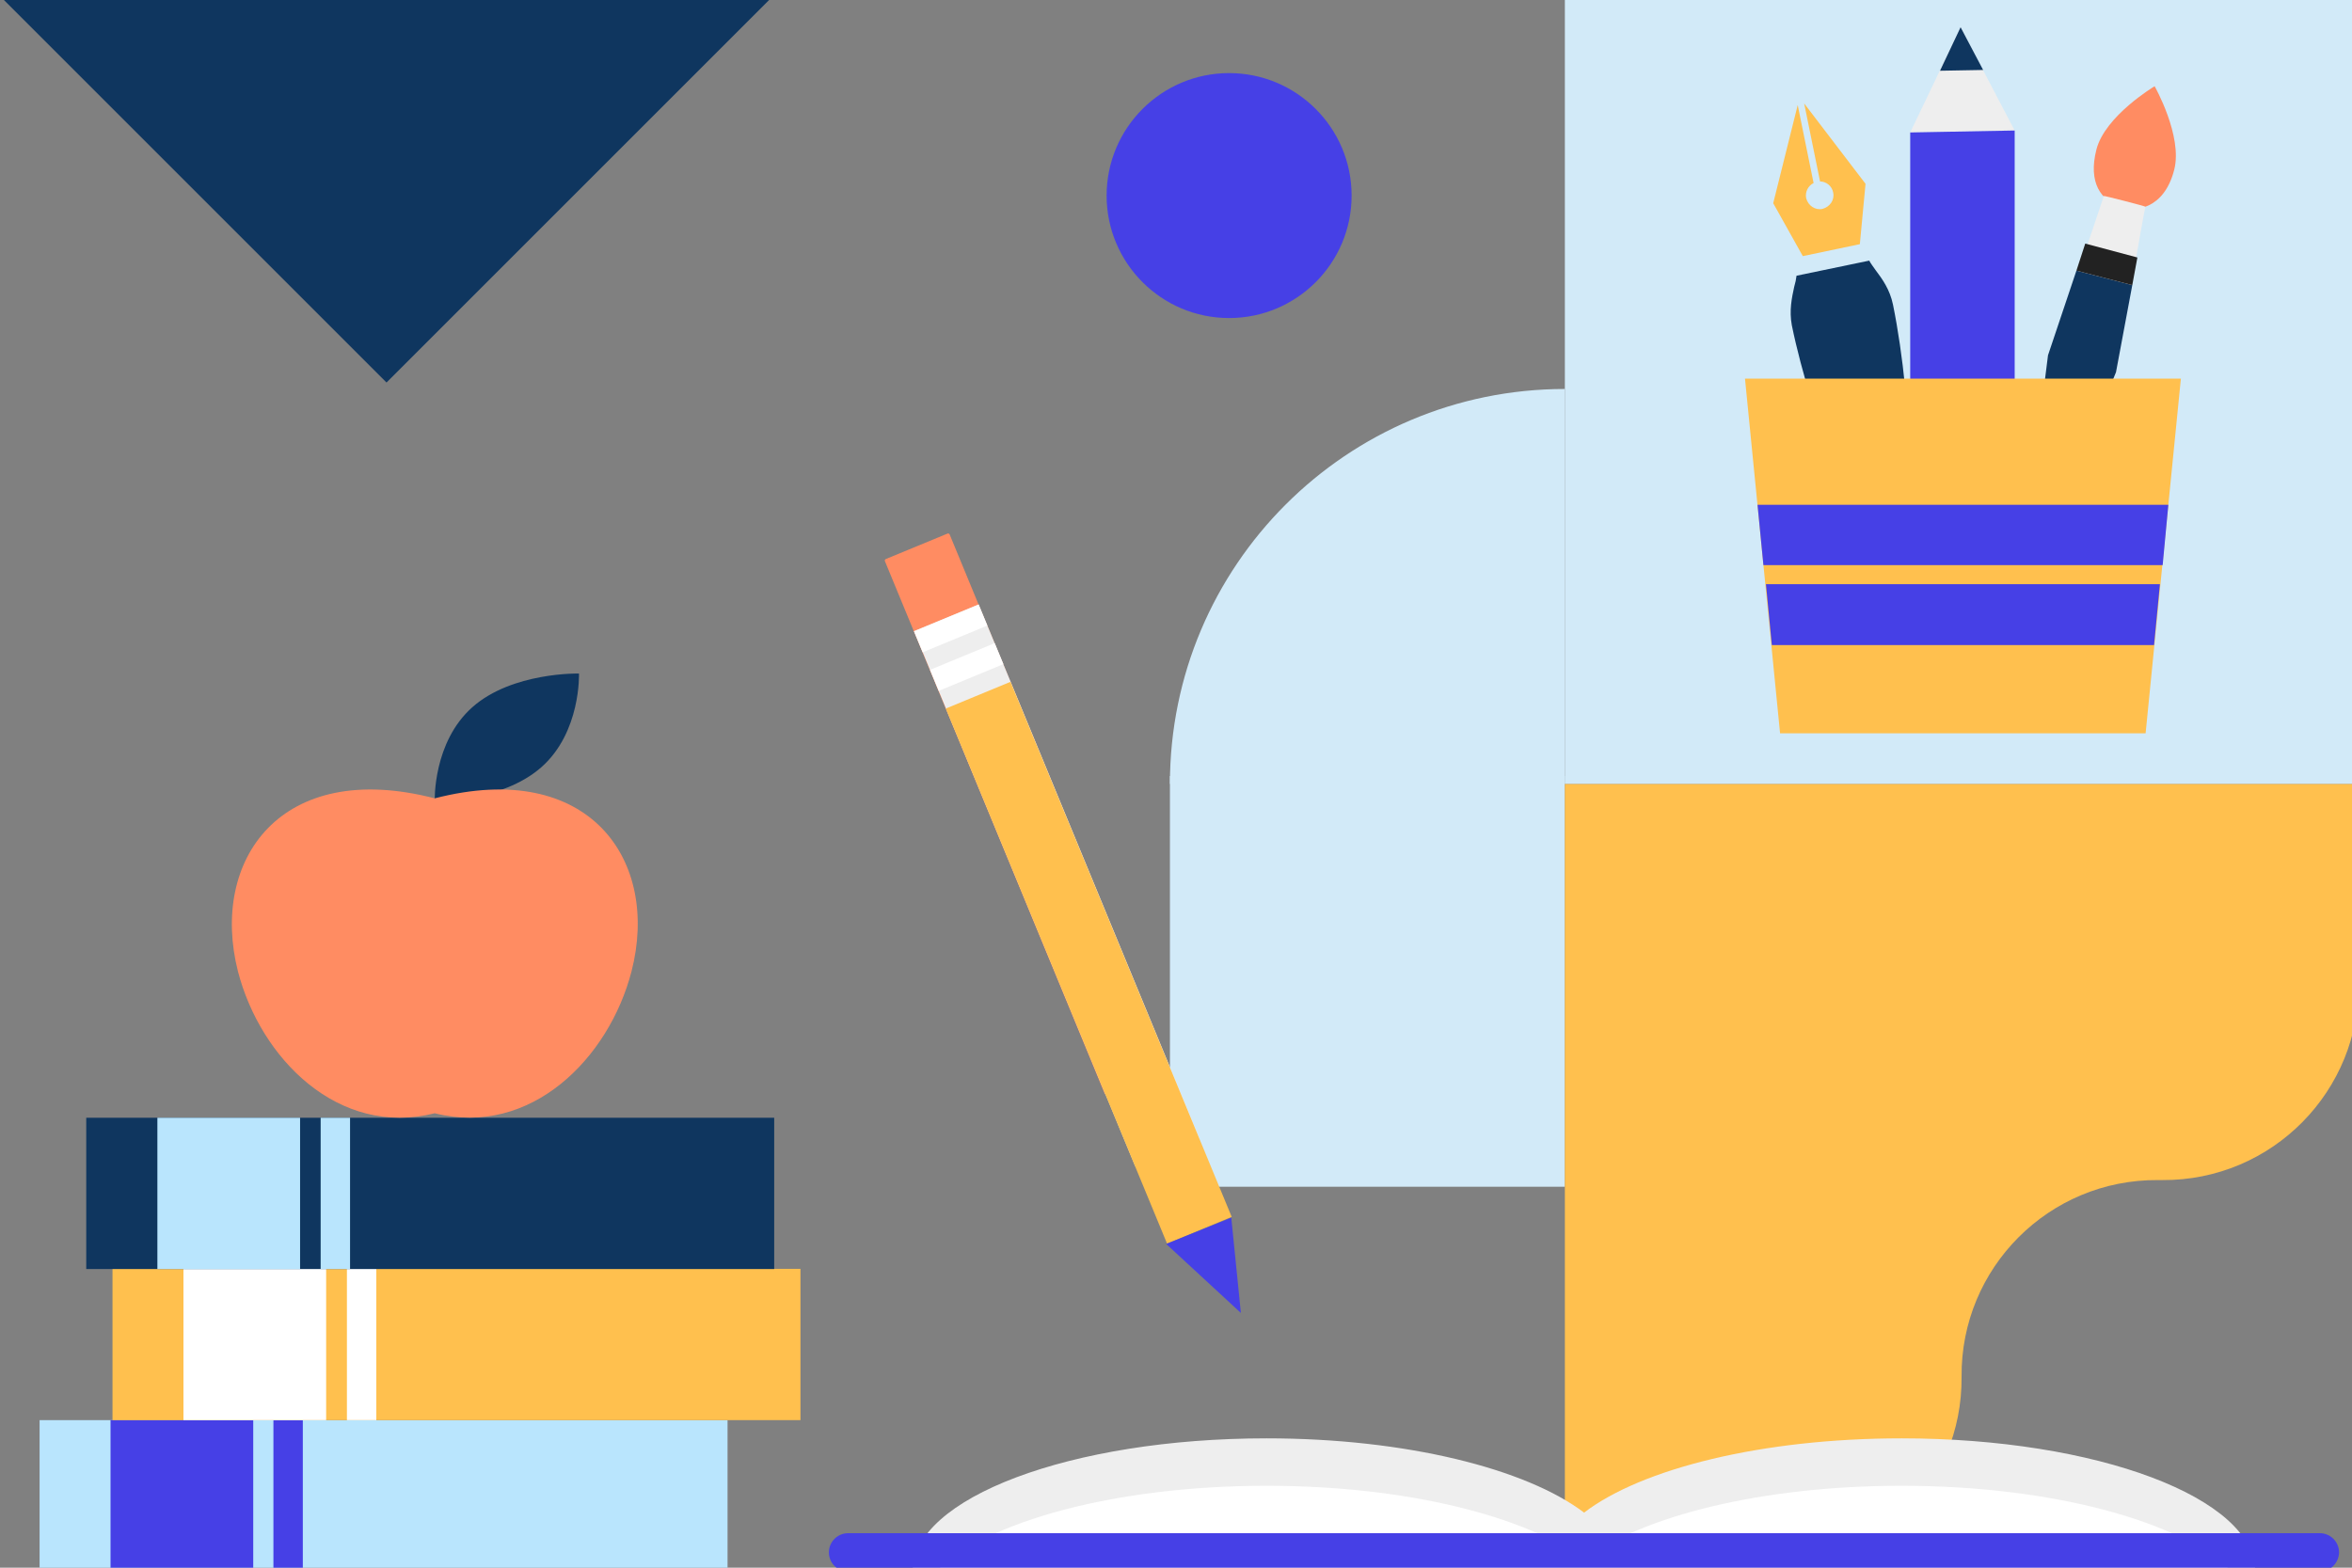 <?xml version="1.0" encoding="utf-8"?>
<!-- Generator: Adobe Illustrator 23.0.2, SVG Export Plug-In . SVG Version: 6.00 Build 0)  -->
<svg version="1.1" id="Layer_1" xmlns="http://www.w3.org/2000/svg" xmlns:xlink="http://www.w3.org/1999/xlink" x="0px" y="0px"
	 viewBox="0 0 1200 800" style="enable-background:new 0 0 1200 800;" xml:space="preserve">
<rect x="0" y="0" width="1200" height="800" fill="#808080" stroke="none"/>
<style type="text/css">
	.st0{display:none;}
	.st1{display:inline;opacity:0.6;fill:#FFCB27;enable-background:new    ;}
	.st2{fill:#D2EAF8;}
	.st3{fill:#FFC04E;}
	.st4{fill:#FF8C62;}
	.st5{fill:#EEEEEE;}
	.st6{fill:#FFFFFF;}
	.st7{fill:#4640E6;}
	.st8{fill:#B9E5FD;}
	.st9{fill:#0F365F;}
	.st10{fill:#222222;}
</style>
<g id="don_x27_t_draw_here" class="st0">
	<rect x="-7.6" y="-29.5" class="st1" width="1244.9" height="220.3"/>
	<rect x="-7.6" y="590.4" class="st1" width="1244.9" height="210.8"/>
</g>
<rect x="596.9" y="396" class="st2" width="201.5" height="209.6"/>
<path class="st2" d="M798.4,400H596.9v0c0-111.3,90.2-201.5,201.5-201.5h0V400z"/>
<path class="st3" d="M1201.4,400h-403v403h102.9c55.3,0,100-45.1,99.5-100.4v0c-0.5-55.6,44.6-100.8,100.2-100.4l2.2,0
	c56,0.4,101.3-45.5,100.2-101.5L1201.4,400z"/>
<rect x="798.4" y="-7" class="st2" width="403" height="407"/>
<g>
	<g>
		<path class="st4" d="M596.2,545.5l-31.5,13c-0.4,0.2-0.9,0-1.1-0.4L451.5,286.4c-0.2-0.4,0-0.9,0.4-1.1l31.5-13
			c0.4-0.2,0.9,0,1.1,0.4l112.1,271.6C596.8,544.8,596.6,545.3,596.2,545.5z"/>
		
			<rect x="521.4" y="304.4" transform="matrix(0.924 -0.382 0.382 0.924 -131.738 239.975)" class="st5" width="35.7" height="295.5"/>
		
			<rect x="537.6" y="343.9" transform="matrix(0.924 -0.382 0.382 0.924 -145.556 249.175)" class="st3" width="35.7" height="295.5"/>
		
			<rect x="467.2" y="315.2" transform="matrix(0.924 -0.382 0.382 0.924 -85.779 209.388)" class="st6" width="35.7" height="11.6"/>
		
			<rect x="475.4" y="334.9" transform="matrix(0.924 -0.382 0.382 0.924 -92.688 213.986)" class="st6" width="35.7" height="11.6"/>
	</g>
	<polygon class="st7" points="595,634.8 633.1,670 628.2,621.4 	"/>
</g>
<g>
	<path class="st5" d="M1150.6,802h-685c0-37.6,80.9-68,180.6-68c71.1,0,132.5,15.5,162,37.9c29.4-22.5,90.9-37.9,162-37.9
		C1069.8,734,1150.6,764.4,1150.6,802z"/>
	<path class="st6" d="M1138.8,802H477.4c25.9-25.6,91.7-43.8,168.8-43.8c71.1,0,132.5,15.5,162,37.9c29.4-22.5,90.9-37.9,162-37.9
		C1047.1,758.2,1112.9,776.4,1138.8,802z"/>
	<path class="st7" d="M1183.5,802H432.7c-5.4,0-9.8-4.4-9.8-9.8l0,0c0-5.4,4.4-9.8,9.8-9.8h750.9c5.4,0,9.8,4.4,9.8,9.8l0,0
		C1193.3,797.6,1188.9,802,1183.5,802z"/>
</g>
<g>
	<g>
		<g>
			<g>
				<rect x="20.2" y="724.7" class="st8" width="351" height="77.2"/>
				<rect x="56.4" y="724.7" class="st7" width="72.8" height="77.2"/>
				<rect x="139.5" y="724.7" class="st7" width="15" height="77.2"/>
			</g>
			<g>
				<rect x="57.4" y="647.5" class="st3" width="351" height="77.2"/>
				<rect x="93.6" y="647.5" class="st6" width="72.8" height="77.2"/>
				<rect x="177" y="647.5" class="st6" width="15" height="77.2"/>
			</g>
			<g>
				<rect x="44" y="570.4" class="st9" width="351" height="77.2"/>
				<rect x="80.3" y="570.4" class="st8" width="72.8" height="77.2"/>
				<rect x="163.6" y="570.4" class="st8" width="15" height="77.2"/>
			</g>
		</g>
		<g>
			<g>
				<path class="st9" d="M276.1,391.6c-20.4,17.9-54.3,17.1-54.3,17.1s-1-30,19.3-47.9s54.3-17.1,54.3-17.1S296.5,373.7,276.1,391.6
					z"/>
				<path class="st9" d="M286.6,351.4c0,0-2.9,3.7-7.6,8.6c-4.7,5.1-11.3,11.5-18.3,17.7s-14.2,11.9-20,16.3
					c-5.8,4.1-9.9,6.8-9.9,6.8s2.9-3.7,7.6-8.6c4.7-5.1,11.3-11.5,18.3-17.7c7-6.2,14.4-11.9,20-16.3
					C282.3,353.9,286.6,351.4,286.6,351.4z"/>
			</g>
			<path class="st4" d="M221.8,407.4C143,387,107,439.1,121.4,495.7c11.5,44.4,51.2,84.8,100.4,72.4c49,12.3,88.9-28,100.4-72.4
				C336.8,439.1,300.8,387,221.8,407.4z"/>
		</g>
	</g>
</g>
<g>
	<path class="st4" d="M983.3,284.8l37.3-0.6c4.4,0,7.9-3.8,7.9-8.1l-0.4-25.6l-53.3,1l0.4,25.6C975.2,281.4,978.9,285,983.3,284.8z"
		/>
	<polygon class="st5" points="974.6,67.6 1027.9,66.6 1000.3,13.9 	"/>
	<polygon class="st7" points="974.6,67.6 1027.9,66.6 1027.9,250.5 974.6,251.5 	"/>
	<polygon class="st9" points="1011.8,35.7 1000.3,13.9 989.8,36.1 	"/>
	<path class="st9" d="M966.2,288c12.1-2.4,10.1-81.1-0.4-132.6c-1.6-7.7-5.5-13.1-8.9-17.6c-1.2-1.8-2.4-3.2-3.2-4.8l-37.1,7.7
		c-0.2,1.8-0.6,3.6-1.2,5.7c-1.2,5.5-2.6,12.1-1.2,19.6c4.8,23.6,14.5,54.7,24.6,79.7C952.2,278.4,961.5,289.1,966.2,288z"/>
	<path class="st3" d="M951.8,93.8l-31.3-41l8.1,39.8c3,0,6.1,2.2,6.7,5.7c0.8,3.6-1.6,7.3-5.5,8.3c-3.6,0.8-7.3-1.6-8.3-5.5
		c-0.6-3.2,1-6.3,3.8-7.7l-8.1-39.8l-12.5,50.1l15.1,27l29.1-6.1L951.8,93.8z"/>
	<g>
		<path class="st4" d="M1109.3,86.6c-5.2,20.4-20.2,21.6-26.8,19c-10.7-3-17.2-12.5-12.9-29.3c4.4-17.2,29.7-32.3,29.7-32.3
			S1113.7,69.4,1109.3,86.6z"/>
		<path class="st5" d="M1079.6,189.9l-20.2,50.3l-21.2-5.5l6.9-53.3c0,0,7.1-18,28.3-81.4c0-0.2,21.2,5.2,21.2,5.5
			C1094.3,105.4,1079.6,189.9,1079.6,189.9z"/>
		<polygon class="st9" points="1079.6,189.9 1059.2,240 1038.2,234.5 1044.9,181.3 1059.4,138.1 1087.9,145.5 		"/>
		<polygon class="st10" points="1087.9,145.5 1059.4,138.1 1063.9,124.3 1090.5,131.4 		"/>
	</g>
	<polygon class="st3" points="1094.7,374.2 908.2,374.2 890.3,193.2 1112.7,193.2 	"/>
	<polygon class="st7" points="1099,329.2 904,329.2 901,298.1 1102,298.1 	"/>
	<polygon class="st7" points="1103.4,288.4 899.7,288.4 896.7,257.6 1106.3,257.6 	"/>
</g>
<polyline class="st9" points="395.4,-3 197.2,195.2 -1,-3 "/>
<path class="st7" d="M627.1,162.3L627.1,162.3c-34.5,0-62.5-28-62.5-62.5v0c0-34.5,28-62.5,62.5-62.5h0c34.5,0,62.5,28,62.5,62.5v0
	C689.6,134.3,661.6,162.3,627.1,162.3z"/>
</svg>
